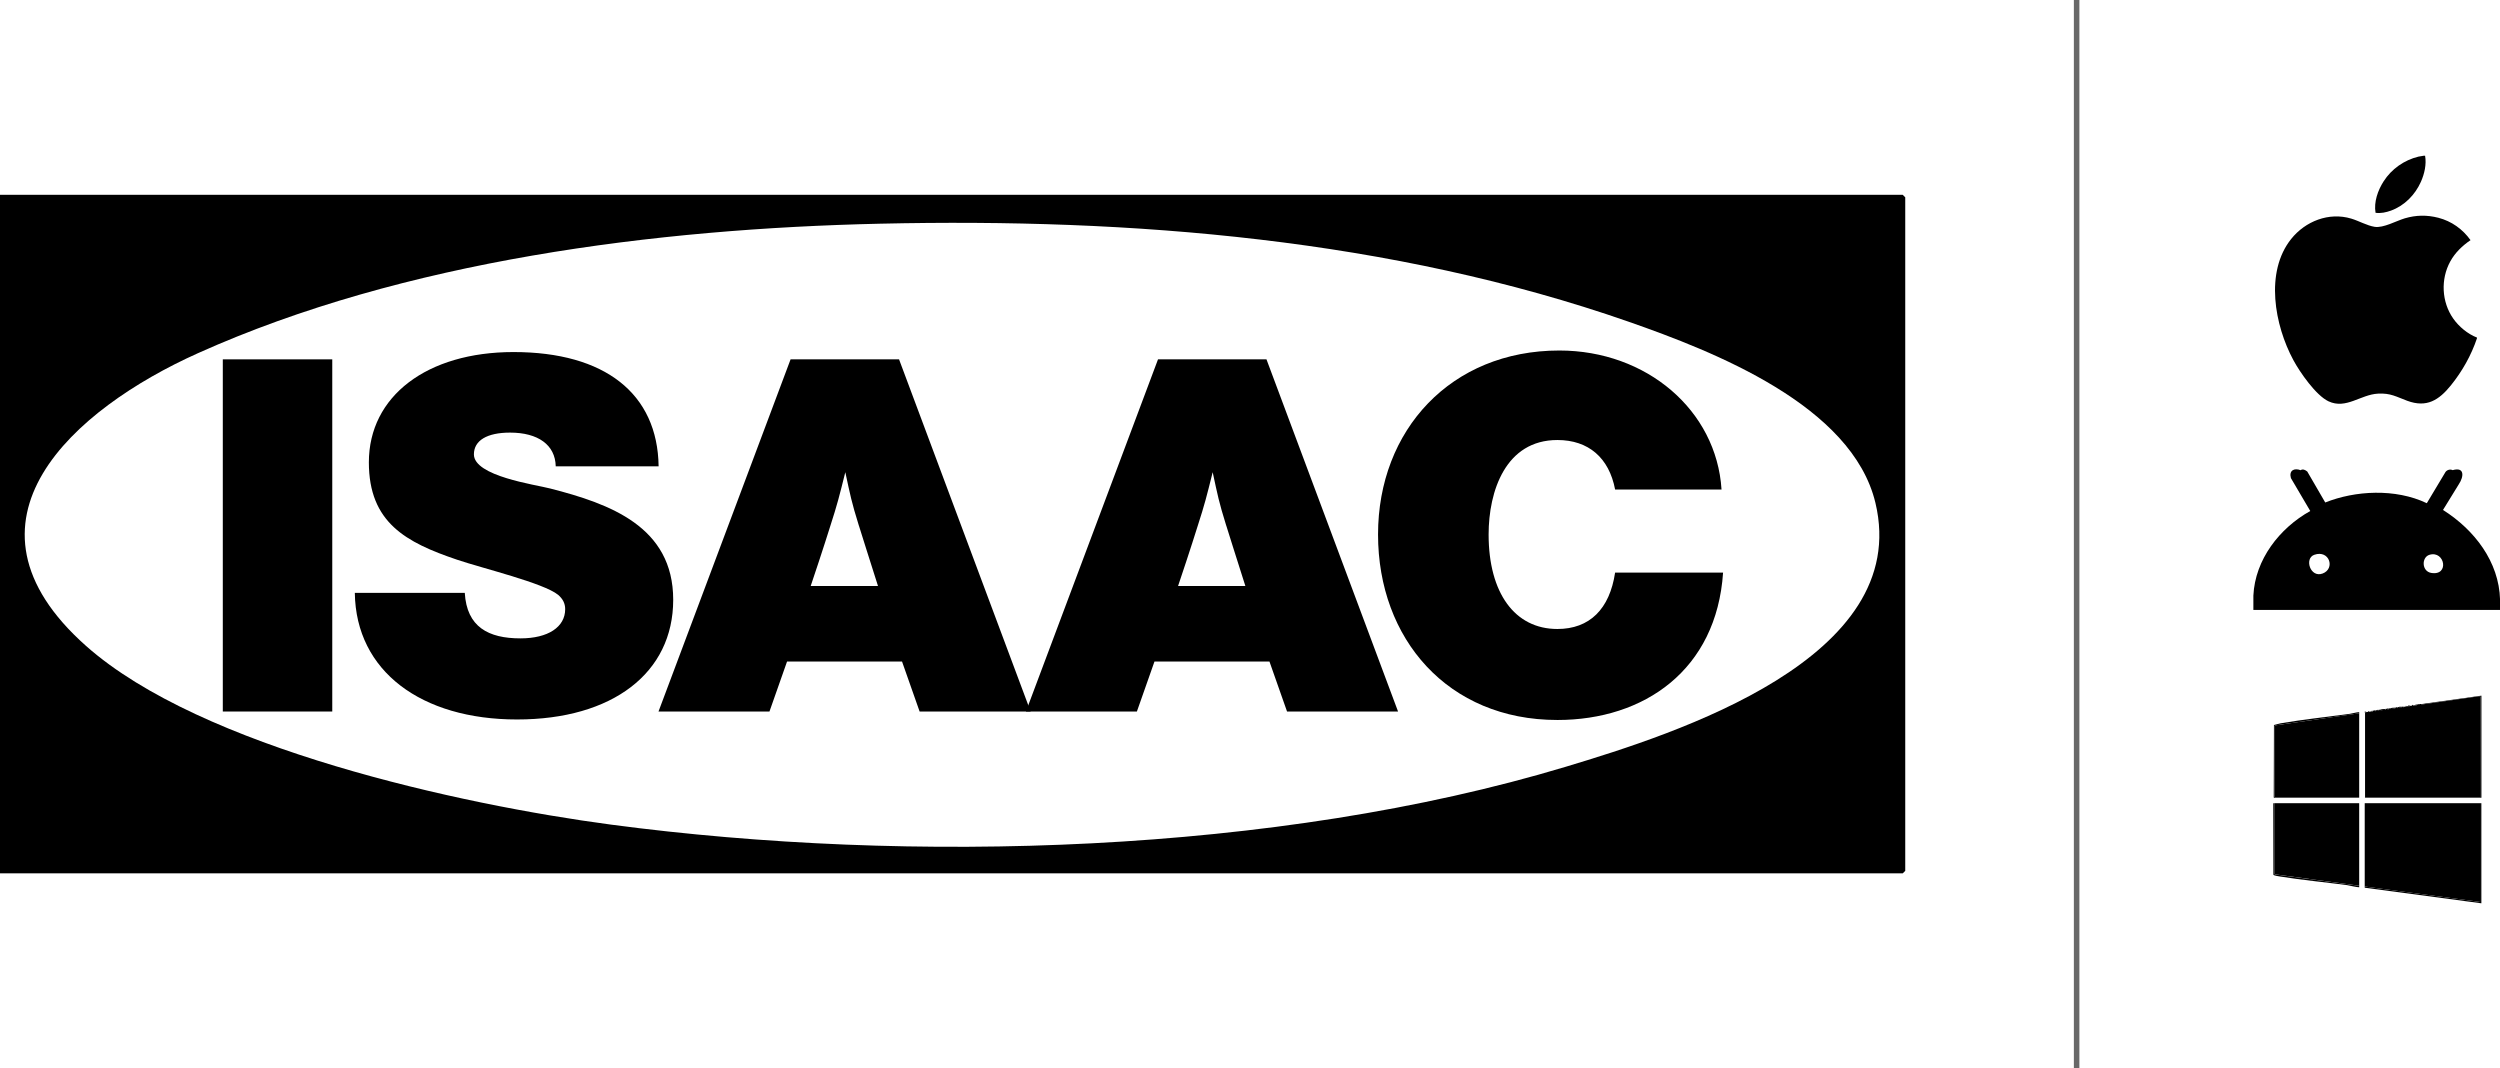 <?xml version="1.0" encoding="UTF-8"?> <svg xmlns="http://www.w3.org/2000/svg" id="Layer_2" data-name="Layer 2" viewBox="0 0 452.2 193.21"><defs><style> .cls-1 { fill: none; opacity: .59; stroke: #000; stroke-miterlimit: 10; } </style></defs><g id="Layer_1-2" data-name="Layer 1"><g><g id="CZqBnQ.tif"><path d="M0,157.97V35.24h344.17l.45.45v121.83l-.45.45H0ZM159.25,40.46c-40.64.91-86.17,6.68-123.48,23.44-22.39,10.06-45.65,30.36-20.19,52.95,20.77,18.42,67.68,28.69,94.96,32.31,54.09,7.18,120.24,5.32,172.65-10.46,20.1-6.05,62.74-19.63,56.04-47.73-4.21-17.66-29.29-27.41-44.62-32.77-42.95-14.99-89.99-18.76-135.35-17.74Z"></path></g><g><path d="M60.1,128.7h-19.8v-63.7h19.8v63.7Z"></path><path d="M100.52,84.33c-.09-3.85-3.18-6.08-8.26-6.08-4.18,0-6.54,1.43-6.54,3.94,0,3.94,11.08,5.46,13.8,6.17,10.81,2.77,22.25,6.89,22.25,20.13s-10.99,21.65-28.25,21.65-29.15-8.68-29.34-22.9h19.89c.36,6.17,4.27,8.23,10.08,8.23,5,0,8.08-2.06,8.08-5.28,0-1.07-.45-1.88-1.27-2.59-2.63-2.15-13.8-4.83-18.26-6.35-9.26-3.13-15.98-6.71-15.98-17.62,0-11.99,10.54-19.95,26.16-19.95,16.53,0,26.07,7.51,26.25,20.67h-18.62Z"></path><path d="M186.41,128.7h-20.07l-3.18-9.04h-20.8l-3.18,9.04h-20.07l23.89-63.7h19.62l23.8,63.7ZM155.35,95.07c-1.36-4.38-1.54-5.46-2.45-9.66-1.09,4.38-1.45,5.82-2.72,9.75,0,0-1.36,4.38-3.54,10.83h12.17c-1.18-3.67-3.45-10.91-3.45-10.91Z"></path><path d="M252.87,128.7h-20.07l-3.18-9.04h-20.8l-3.18,9.04h-20.07l23.89-63.7h19.62l23.8,63.7ZM221.8,95.07c-1.36-4.38-1.54-5.46-2.45-9.66-1.09,4.38-1.45,5.82-2.72,9.75,0,0-1.36,4.38-3.54,10.83h12.17c-1.18-3.67-3.45-10.91-3.45-10.91Z"></path><path d="M281.68,130.23c-19.8,0-32.42-14.67-32.42-33.55s13.17-33.28,32.79-33.28c15.8,0,28.43,10.82,29.34,25.14h-19.25c-1.09-5.73-4.81-8.95-10.44-8.95-9.35,0-12.44,9.21-12.44,17.09,0,10.56,4.72,17.09,12.44,17.09,5.81,0,9.45-3.58,10.44-10.2h19.53c-1.18,17.62-14.26,26.66-29.97,26.66Z"></path></g></g><line class="cls-1" x1="375.62" x2="375.62" y2="193.21"></line><g><g id="iSl59d.tif"><g><path d="M448.03,61.07v.13c-1.04,3.09-2.67,5.97-4.71,8.5-2.17,2.68-4.38,4.1-7.91,2.79-1.97-.73-3-1.41-5.26-1.29-3.18.16-5.79,2.88-8.97,1.39-2.27-1.07-5.17-5.24-6.36-7.46-3.38-6.27-5.19-15.91-.39-21.91,2.57-3.21,6.82-4.89,10.86-3.68,1.37.41,2.88,1.28,4.25,1.49,1.57.24,3.87-1.07,5.44-1.54,2.05-.6,4-.63,6.07-.1,2.39.62,4.39,2.05,5.82,4.05-1.48,1-2.79,2.26-3.66,3.84-1.77,3.21-1.58,7.34.53,10.34,1.03,1.47,2.62,2.79,4.3,3.44Z"></path><path d="M438.65,28.17c.28,1.56-.12,3.27-.75,4.7-1.05,2.36-2.97,4.33-5.41,5.22-.89.32-1.85.54-2.8.4-.34-1.94.42-4.07,1.46-5.69,1.43-2.24,3.72-3.84,6.3-4.47l.94-.16h.27Z"></path></g></g><path d="M441.89,92.24l2.85-4.63c.96-1.43,1.06-3.2-1.1-2.57-.45-.21-.99-.07-1.29.32l-3.39,5.66c-5.7-2.72-13-2.28-18.37-.13l-3.25-5.6c-.35-.29-.83-.52-1.2-.24-1.16-.45-2.15.04-1.76,1.43l3.5,5.95c-5.57,3.11-9.98,8.78-10.29,15.3v2.6h44.62v-1.86c-.19-6.9-4.65-12.63-10.3-16.22ZM439.45,100.35c2.78-.82,3.64,3.84.31,3.28-1.76-.3-1.77-2.85-.31-3.28ZM418.61,100.35c2.74-.96,3.84,2.52,1.5,3.39-2.23.83-3.35-2.74-1.5-3.39Z"></path><g><polygon points="448.59 163.14 427.73 160.35 427.73 160.57 448.83 163.39 448.83 145.28 448.59 145.28 448.59 163.14"></polygon><path d="M438.14,127.43l10.3-1.49.2.04-.04,18.31h.24s0,0,0,0v-18.46l-10.96,1.53s.16.14.26.08Z"></path><path d="M427.73,144.28h20.87l.04-18.31-.2-.04-10.3,1.49c-.1.06-.25-.08-.26-.08-.05,0-.11,0-.16,0,.05.34-.29.09-.4.08-.05,0-.11,0-.16,0,.04.22-.05.16-.24.16-.01,0-.26,0-.32,0-.05.12-.22.08-.32.08-.11,0-.22,0-.32,0-.05.11-.22.09-.32.08-.08,0-.16,0-.24,0-.04.1-.15.08-.24.08-.08,0-.16,0-.24,0-.05.13-.35.13-.4,0-.05,0-.11,0-.16,0,.06.35-.36.09-.48.08-.05,0-.11,0-.16,0,.04.34-.22.09-.32.08-.05,0-.11,0-.16,0,0,.03.02.15,0,.16-.03.02-.62.08-.7.08-.12,0-.18-.08-.19-.08-.11,0-.22,0-.32,0,.05.34-.24.09-.32.08-.08,0-.16,0-.24,0,0,.03.02.15,0,.16-.03.02-.68.09-.77.09-.18,0-.19-.09-.2-.09-.05,0-.11,0-.16,0,.05.34-.3.09-.4.08-.05,0-.11,0-.16,0,.04.34-.22.09-.32.08-.07,0-.16,0-.24,0,.04.22-.05.16-.24.16-.01,0-.27,0-.32,0-.04.1-.15.08-.24.08-.11,0-.22,0-.32,0-.08.07-.2.08-.31.09v15.39Z"></path><polygon points="411.43 145.28 411.44 158.14 426.73 160.21 426.73 145.28 411.43 145.28"></polygon><polygon points="426.73 129.06 426.54 129.04 411.47 131.22 411.42 144.09 411.54 144.28 426.73 144.28 426.73 129.06"></polygon><path d="M411.42,144.09l.04-12.87,15.08-2.17.19.02v-.26c-.51.02-1.21.24-1.72.31-4.11.56-8.4,1.01-12.48,1.71-.4.07-.82.23-1.22.31l-.04,13.03s.01.09.02.12h.26l-.12-.2Z"></path><path d="M411.44,158.14v-12.85h-.25l.02,12.93c.09.17,1.01.29,1.24.33,4,.64,8.06,1.02,12.07,1.55.36.05,1.69.39,2.21.39v-.27l-15.29-2.07Z"></path><path d="M428.04,128.8s-.09-.08-.2-.09c-.04,0-.07,0-.11,0v.16c.11,0,.22-.01.31-.09Z"></path><path d="M430.65,128.49c.09,0,.74-.07.77-.09.01-.01,0-.13,0-.16-.32,0-.68.03-.97.16.01,0,.02.09.2.09Z"></path><path d="M433.2,128.16s0-.13,0-.16c-.29,0-.64.01-.89.16.01,0,.07.08.19.08.08,0,.67-.06.7-.08Z"></path><path d="M434.32,127.84c-.16.02-.34-.06-.48.08.12.01.54.27.48-.08Z"></path><path d="M437.71,127.35c-.14,0-.29-.03-.4.08.11.01.45.26.4-.08Z"></path><path d="M434.89,127.84c-.18,0-.21,0-.4,0,.05.13.35.13.4,0Z"></path><path d="M430.29,128.4c-.14-.01-.29-.03-.4.08.11.01.46.26.4-.08Z"></path><path d="M436.58,127.59c-.12-.01-.36-.25-.32.08.11,0,.27.04.32-.08Z"></path><path d="M435.94,127.67c-.1,0-.37-.26-.32.08.1,0,.27.03.32-.08Z"></path><path d="M433.68,127.92c-.12,0-.23-.01-.32.08.1.01.37.26.32-.08Z"></path><path d="M431.99,128.16c-.12,0-.23-.02-.32.08.08,0,.37.26.32-.08Z"></path><path d="M429.73,128.48c-.12,0-.23-.01-.32.08.1.01.37.26.32-.08Z"></path><path d="M437.15,127.43c-.39-.02-.19.12-.24.16.19,0,.28.05.24-.16Z"></path><path d="M435.13,127.84c.09,0,.2.02.24-.08-.07,0-.28-.25-.24.08Z"></path><path d="M429.17,128.56c-.41,0-.18.12-.24.16.19,0,.28.05.24-.16Z"></path><path d="M428.36,128.8c.09,0,.2.02.24-.08-.08,0-.28-.25-.24.08Z"></path><polygon points="427.73 160.35 448.59 163.14 448.59 145.28 427.73 145.28 427.73 160.35"></polygon></g></g></g></svg> 